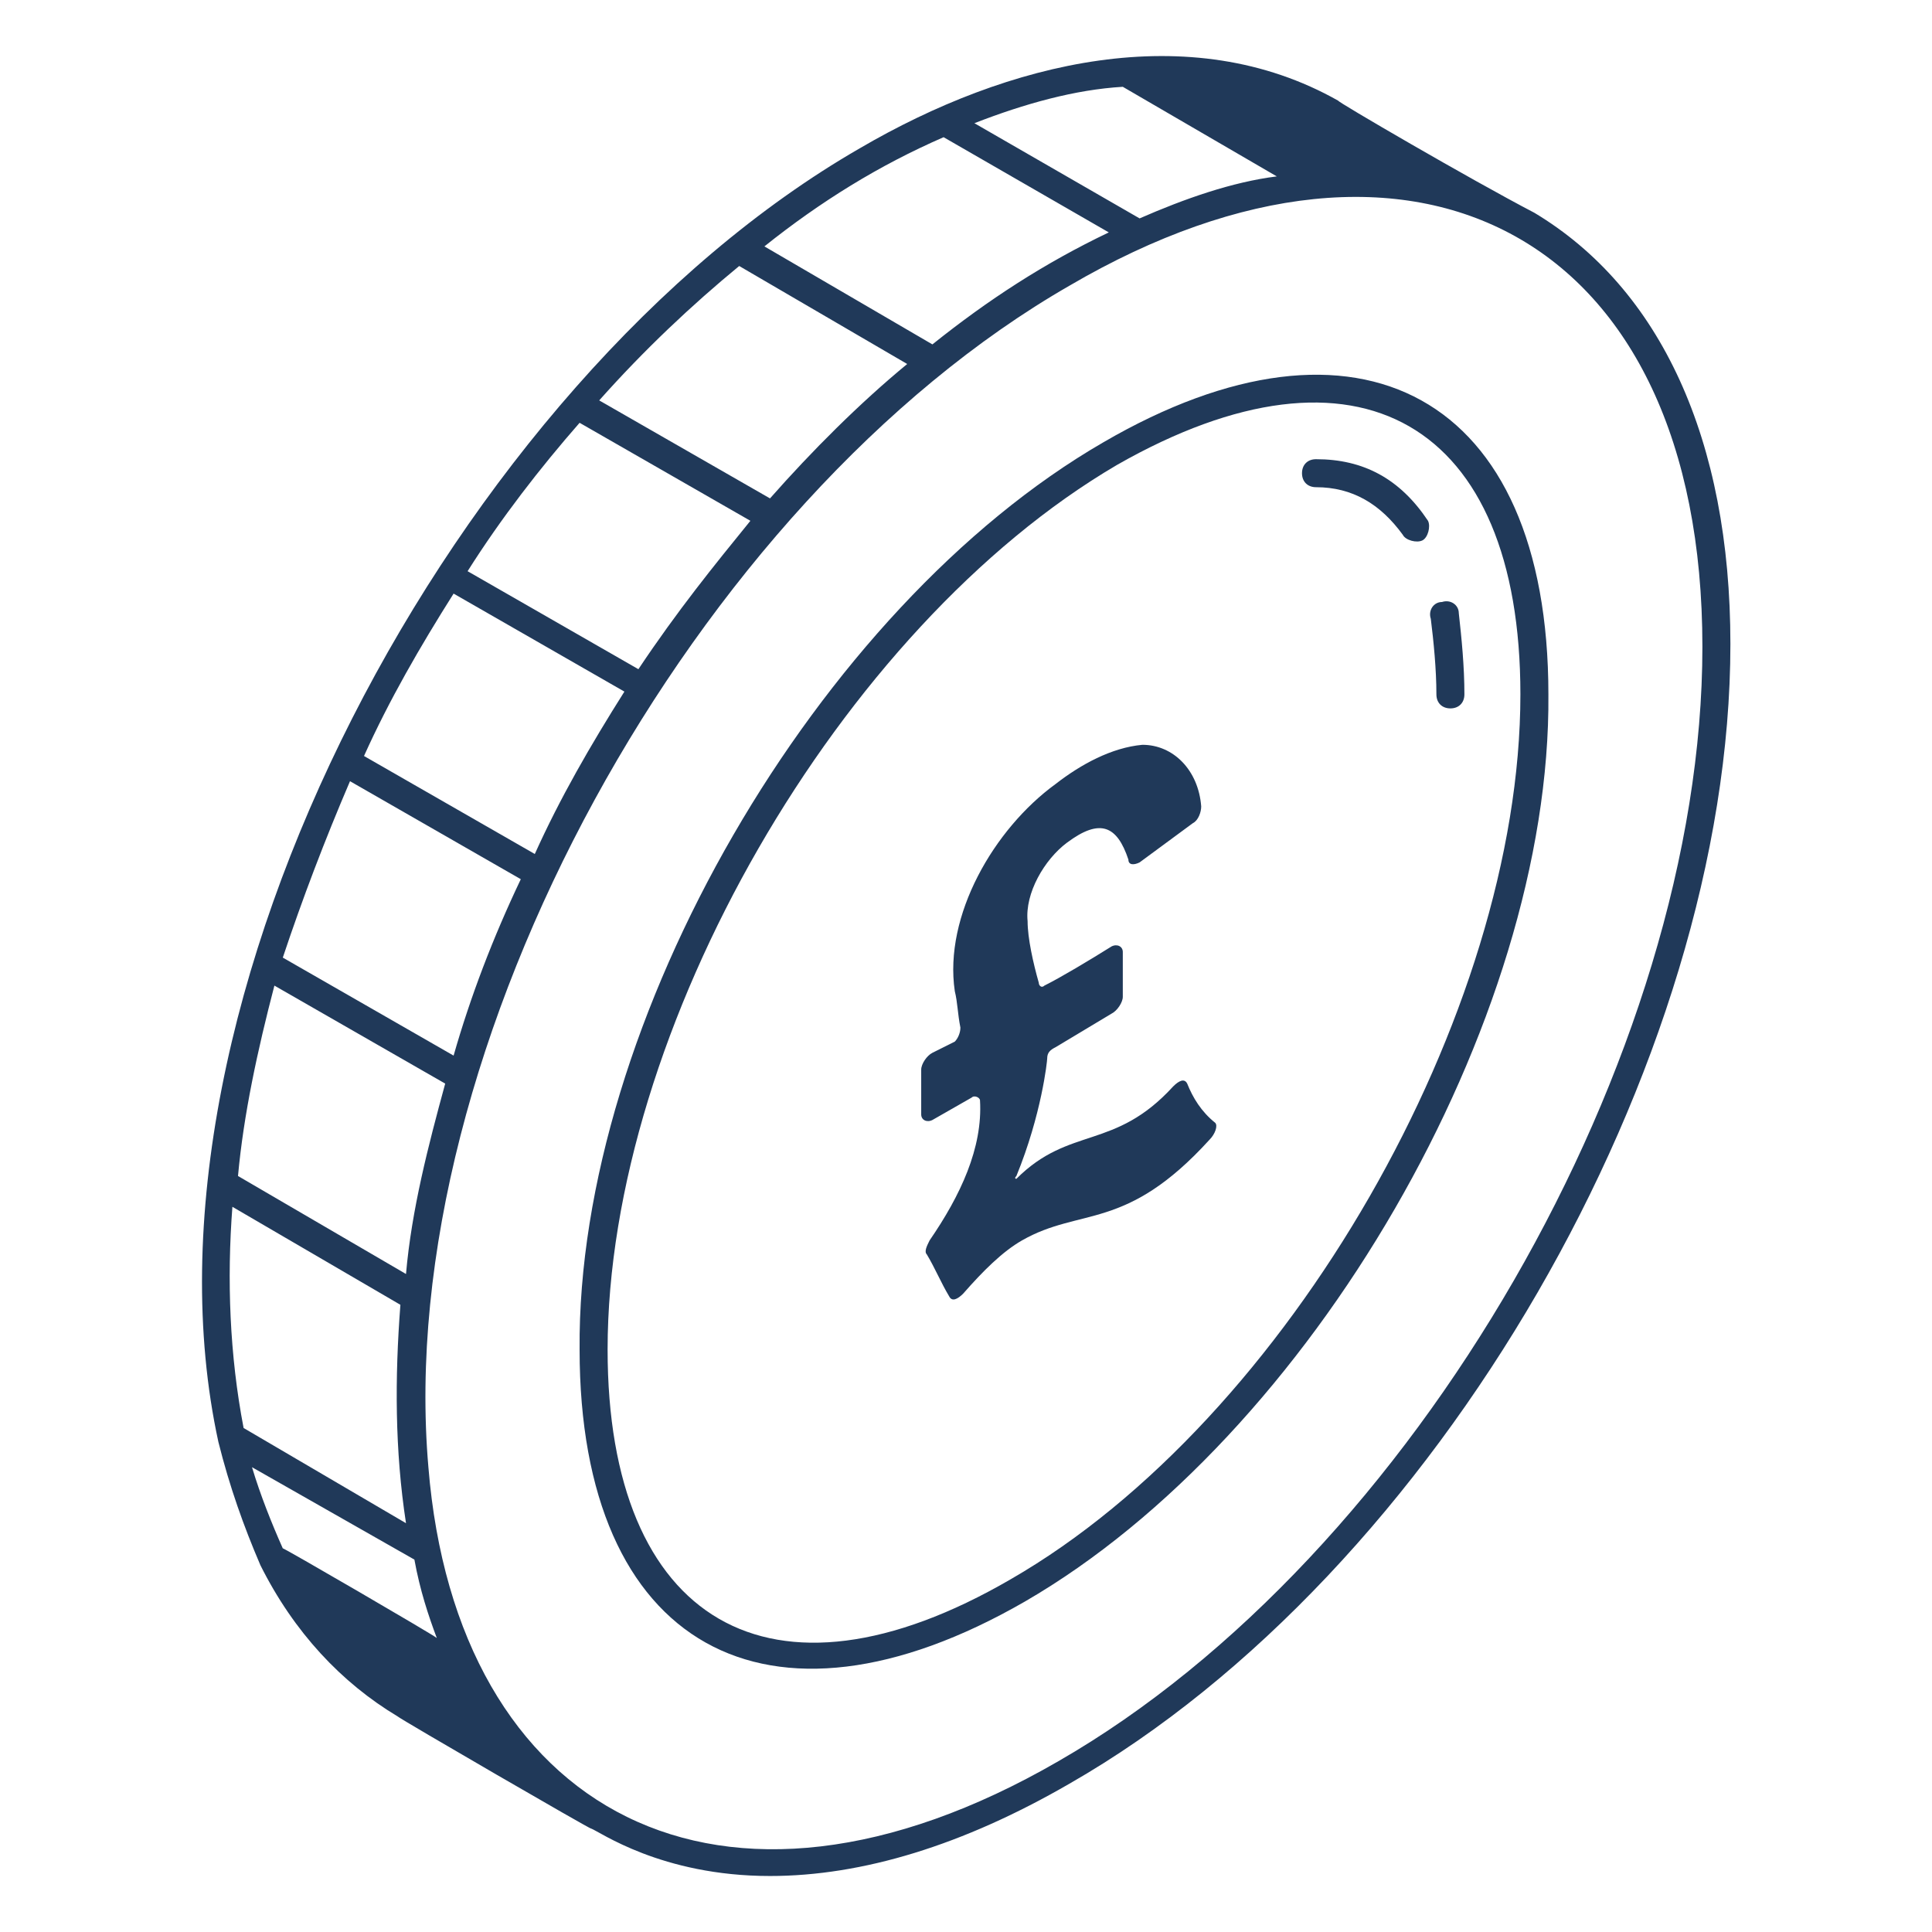 <svg xmlns="http://www.w3.org/2000/svg" viewBox="0 0 69 69" id="Wealth"><path d="M39.4,15.8c-10.2,5.9-18.8,20.7-18.7,32.4c0,10.6,6.7,14.3,15.9,9c10.2-5.9,18.8-20.7,18.7-32.4 C55.3,14.1,48.5,10.5,39.4,15.8z M36.1,56.4c-8.6,5-14.4,1.5-14.4-8.2c0-11.4,8.3-25.8,18.2-31.6c8.6-4.9,14.4-1.5,14.4,8.2 C54.3,36.2,46,50.7,36.1,56.4z" fill="#203959" class="color000000 svgShape"></path><path d="M51.1 22.1c.1.8.2 1.8.2 2.7 0 .3.2.5.5.5h0c.3 0 .5-.2.5-.5 0-1-.1-2-.2-2.9 0-.3-.3-.5-.6-.4C51.2 21.5 51 21.8 51.1 22.1zM47 16.4c-.3 0-.5.2-.5.5s.2.5.5.5c1.3 0 2.3.6 3.1 1.7.1.2.5.3.7.2.2-.1.3-.5.2-.7C50 17.1 48.7 16.4 47 16.4z" fill="#203959" class="color000000 svgShape"></path><path d="M47.8,3.6C42.5,0.6,36,2.2,30.7,5.3C16.3,13.6,4.4,35.9,7.8,51.5c0,0,0,0,0,0c0.4,1.6,0.9,3,1.5,4.4c0,0,0,0,0,0 c1.2,2.4,2.9,4.2,4.9,5.4c0.1,0.1,7,4.1,6.9,4c0.3,0.1,2.5,1.7,6.4,1.7c3.3,0,6.9-1.1,10.7-3.3C51.3,56.2,61.8,38,61.8,23 c0-7.3-2.5-12.7-7-15.4C52.5,6.4,47.7,3.6,47.8,3.6z M40.7,7.8l-5.9-3.4c1.8-0.7,3.6-1.2,5.3-1.3l5.5,3.2C44,6.5,42.3,7.1,40.7,7.8 z M33.7,4.9l5.9,3.4c-2.3,1.1-4.3,2.4-6.3,4l-6-3.5C29.3,7.2,31.4,5.9,33.7,4.9z M9.8,35.2l6.1,3.5c-0.6,2.2-1.2,4.5-1.4,6.8 l-6-3.5C8.7,39.8,9.2,37.5,9.8,35.2z M12.5,27.9l6.1,3.5c-1,2.1-1.8,4.2-2.4,6.3l-6.1-3.5C10.8,32.1,11.6,30,12.5,27.9z M16.2,21.2 l6.1,3.5c-1.2,1.9-2.3,3.8-3.2,5.8L13,27C13.9,25,15,23.1,16.2,21.2z M14.3,46.6c-0.2,2.6-0.2,5.2,0.2,7.8L8.7,51 c-0.5-2.6-0.6-5.3-0.4-7.9L14.3,46.6z M14.8,55.7c0.2,1.1,0.5,2,0.8,2.8c-0.1-0.1-5.6-3.3-5.5-3.2c-0.4-0.9-0.8-1.9-1.1-2.9 L14.8,55.7z M22.8,23.9l-6.1-3.5c1.2-1.9,2.6-3.7,4-5.3l6.1,3.5C25.5,20.2,24.2,21.8,22.8,23.9z M26.4,9.5l6,3.5 c-1.7,1.4-3.4,3.1-4.9,4.8l-6.1-3.5C23,12.5,24.7,10.9,26.4,9.5z M60.8,23.1c0,14.6-10.3,32.5-23,39.8c-12.1,7-21.5,1.8-22.5-10.5 c-1.3-15,9.5-34.5,22.9-42.2C50.5,3,60.8,8.4,60.8,23.1z" fill="#203959" class="color000000 svgShape"></path><path d="M42.4,38.7c-0.1-0.2-0.3-0.1-0.5,0.1c-2.1,2.3-3.7,1.4-5.6,3.3c0,0-0.1,0,0-0.1c0.9-2.2,1.1-4.1,1.1-4.2 c0-0.2,0.1-0.3,0.3-0.4l2-1.2c0.2-0.1,0.4-0.4,0.4-0.6l0-1.6c0-0.2-0.2-0.3-0.4-0.2c-0.8,0.5-1.8,1.1-2.4,1.4 c-0.1,0.1-0.2,0-0.2-0.1c-0.2-0.7-0.4-1.6-0.4-2.2c-0.1-1,0.6-2.2,1.4-2.8c1.2-0.9,1.8-0.6,2.2,0.6c0,0.2,0.2,0.2,0.4,0.1l1.9-1.4 c0.2-0.1,0.3-0.4,0.3-0.6c-0.1-1.3-1-2.2-2.1-2.2c-1.1,0.1-2.2,0.7-3.1,1.4c-2.2,1.6-4,4.7-3.6,7.4c0.1,0.4,0.1,0.8,0.2,1.3 c0,0.2-0.1,0.4-0.2,0.5l-0.8,0.4c-0.2,0.1-0.4,0.4-0.4,0.6l0,1.6c0,0.2,0.2,0.3,0.4,0.2l1.4-0.8c0.1-0.1,0.3,0,0.3,0.1 c0.1,1.7-0.7,3.4-1.8,5c-0.1,0.2-0.2,0.4-0.1,0.5c0.3,0.5,0.5,1,0.8,1.5c0.1,0.2,0.3,0.1,0.5-0.1c0.7-0.8,1.4-1.5,2.1-1.9 c2.1-1.2,3.7-0.3,6.7-3.6c0.2-0.2,0.3-0.5,0.2-0.6C42.9,39.7,42.6,39.2,42.4,38.7z" fill="#203959" class="color000000 svgShape"></path></svg>